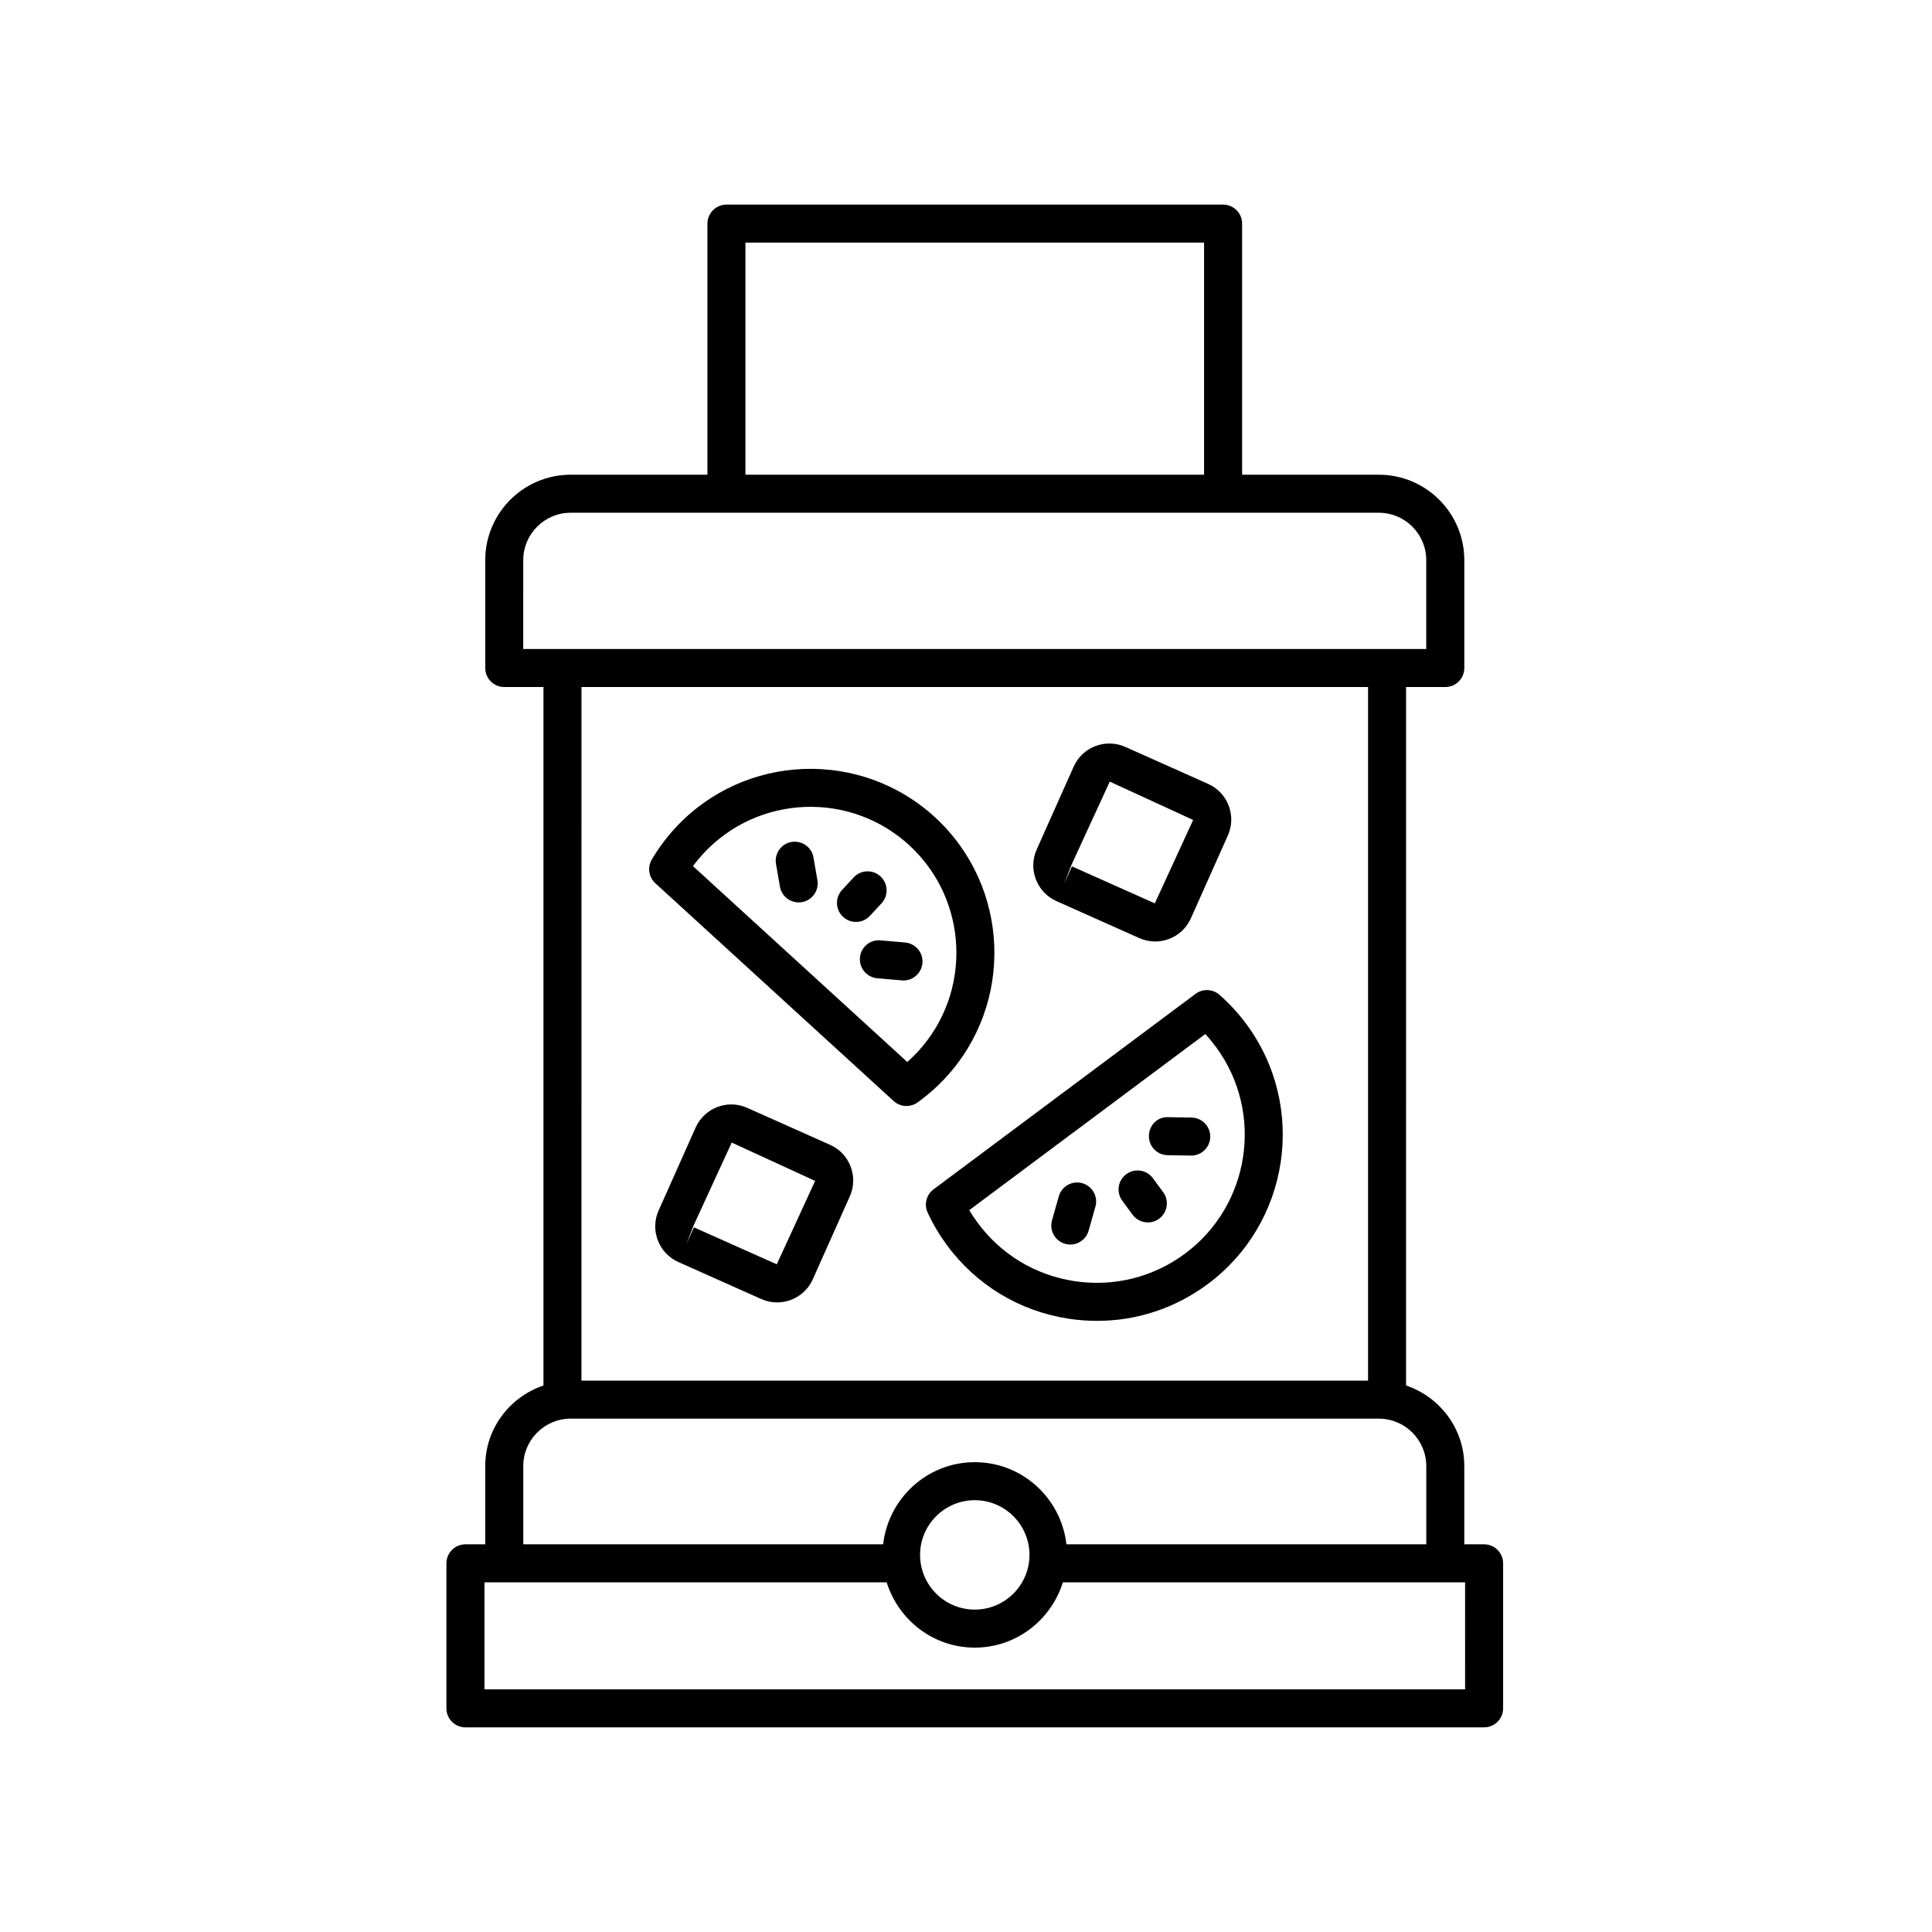 <?xml version="1.0" encoding="UTF-8"?>
<!-- The Best Svg Icon site in the world: iconSvg.co, Visit us! https://iconsvg.co -->
<svg fill="#000000" width="800px" height="800px" version="1.1" viewBox="144 144 512 512" xmlns="http://www.w3.org/2000/svg">
 <g>
  <path d="m272.59 532.52v20.742h-5.246c-2.781 0-5.039 2.254-5.039 5.039v38.426c0 2.785 2.254 5.039 5.039 5.039h269.96c2.781 0 5.039-2.254 5.039-5.039v-38.426c0-2.785-2.254-5.039-5.039-5.039h-5.25v-20.742c0-9.945-6.492-18.32-15.43-21.352l0.004-185.1h10.391c2.781 0 5.039-2.254 5.039-5.039v-28.582c0-12.488-10.156-22.641-22.641-22.641h-36.242v-66.543c0-2.785-2.254-5.039-5.039-5.039h-131.62c-2.781 0-5.039 2.254-5.039 5.039v66.543h-36.242c-12.484 0-22.641 10.156-22.641 22.641v28.582c0 2.785 2.254 5.039 5.039 5.039h10.391v185.1c-8.938 3.031-15.43 11.406-15.43 21.352zm259.68 59.168h-259.88v-28.348h106.59c3.125 9.984 12.348 17.297 23.344 17.297 11 0 20.223-7.316 23.348-17.297h106.59zm-144.44-35.625c0-7.988 6.5-14.496 14.496-14.496 7.992 0 14.496 6.504 14.496 14.496 0 7.996-6.504 14.5-14.496 14.5-7.996 0-14.496-6.504-14.496-14.5zm134.15-23.543v20.742h-95.363c-1.41-12.219-11.699-21.77-24.289-21.77s-22.879 9.551-24.289 21.77h-95.367v-20.742c0-6.926 5.637-12.562 12.562-12.562h214.18c6.926 0.004 12.562 5.637 12.562 12.562zm-180.43-324.22h121.54v61.504h-121.54zm-58.883 84.148c0-6.926 5.637-12.566 12.562-12.566h214.18c6.926 0 12.562 5.637 12.562 12.566v23.543h-239.31zm223.88 33.617v183.82h-208.45l0.004-183.82z"/>
  <path d="m460.84 407.38-69.445 51.812c-1.906 1.426-2.559 3.988-1.562 6.148 1.391 3.012 3.102 5.898 5.078 8.594 7.805 10.613 19.277 17.551 32.301 19.539 2.519 0.383 5.035 0.57 7.535 0.57 10.43 0 20.559-3.301 29.117-9.598 21.91-16.113 26.621-47.047 10.508-68.953-2.121-2.883-4.543-5.523-7.195-7.856-1.785-1.57-4.426-1.68-6.336-0.258zm-2.941 68.949c-8.449 6.211-18.809 8.758-29.168 7.184-10.363-1.578-19.492-7.098-25.703-15.547-0.773-1.055-1.5-2.144-2.164-3.266l62.555-46.672c1.008 1.086 1.953 2.238 2.836 3.438 12.824 17.434 9.074 42.043-8.355 54.863z"/>
  <path d="m449.53 456.24c-1.645-2.242-4.793-2.727-7.043-1.078-2.242 1.648-2.723 4.801-1.074 7.039l2.719 3.699c0.988 1.344 2.516 2.055 4.062 2.055 1.035 0 2.078-0.32 2.981-0.98 2.242-1.648 2.723-4.801 1.074-7.039z"/>
  <path d="m430.82 457.56c-2.672-0.766-5.457 0.797-6.223 3.473l-1.805 6.375c-0.758 2.676 0.801 5.461 3.477 6.219 0.461 0.133 0.922 0.191 1.375 0.191 2.195 0 4.215-1.445 4.848-3.664l1.805-6.375c0.758-2.676-0.801-5.461-3.477-6.219z"/>
  <path d="m459.78 440.17-6.184-0.109c-2.91-0.129-5.078 2.168-5.125 4.949-0.047 2.785 2.168 5.078 4.949 5.125l6.184 0.109h0.09c2.742 0 4.988-2.199 5.035-4.949 0.047-2.785-2.168-5.078-4.949-5.125z"/>
  <path d="m317.67 378.07 63.152 57.715c0.957 0.875 2.176 1.32 3.398 1.32 1.027 0 2.055-0.309 2.934-0.945 2.66-1.902 5.152-4.102 7.402-6.527 18.273-19.723 17.094-50.641-2.629-68.914-19.719-18.27-50.633-17.094-68.914 2.629-2.402 2.598-4.519 5.441-6.289 8.453-1.203 2.047-0.812 4.664 0.945 6.269zm12.738-7.879c14.5-15.641 39.027-16.582 54.672-2.086 15.648 14.5 16.582 39.027 2.09 54.676-0.867 0.93-1.777 1.82-2.727 2.66l-56.801-51.91c0.855-1.16 1.781-2.277 2.766-3.34z"/>
  <path d="m377.62 383.38c1.891-2.043 1.766-5.231-0.273-7.121-2.051-1.895-5.231-1.777-7.121 0.27l-3.078 3.324c-1.891 2.043-1.766 5.231 0.273 7.121 0.973 0.898 2.199 1.344 3.426 1.344 1.352 0 2.703-0.543 3.699-1.613z"/>
  <path d="m388.45 399.23c0.242-2.773-1.812-5.215-4.582-5.457l-6.519-0.566c-2.801-0.27-5.215 1.812-5.453 4.582-0.242 2.773 1.812 5.215 4.582 5.457l6.519 0.566c0.148 0.016 0.297 0.02 0.441 0.02 2.582 0 4.785-1.98 5.012-4.602z"/>
  <path d="m353.75 367.13c-2.742 0.477-4.578 3.086-4.102 5.824l1.043 6.016c0.426 2.449 2.555 4.176 4.961 4.176 0.285 0 0.574-0.023 0.867-0.074 2.742-0.477 4.578-3.086 4.102-5.824l-1.043-6.016c-0.48-2.738-3.055-4.555-5.828-4.102z"/>
  <path d="m423.96 382.8 21.965 9.805c1.367 0.609 2.793 0.898 4.203 0.898 3.961 0 7.75-2.289 9.465-6.137l9.805-21.965c1.125-2.516 1.199-5.328 0.211-7.91-0.988-2.582-2.922-4.625-5.438-5.75l-21.965-9.805c-2.516-1.125-5.332-1.195-7.918-0.207-2.586 0.988-4.629 2.922-5.75 5.441l-9.809 21.965c-1.125 2.516-1.199 5.328-0.211 7.91 0.992 2.582 2.922 4.625 5.441 5.754zm3.973-9.562 10.164-22.102 22.102 10.164-10.164 22.102-21.965-9.805-2.055 4.602z"/>
  <path d="m363.98 447.39-21.965-9.801c-5.219-2.332-11.344 0.02-13.668 5.231l-9.805 21.969c-1.125 2.516-1.199 5.328-0.211 7.91 0.988 2.582 2.922 4.625 5.438 5.75l21.965 9.805c1.367 0.609 2.793 0.898 4.203 0.898 3.961 0 7.75-2.289 9.465-6.137l9.805-21.965c1.125-2.516 1.199-5.328 0.211-7.91-0.984-2.582-2.918-4.621-5.438-5.75zm-14.129 31.668-21.965-9.805-2.055 4.602 1.918-4.961 10.164-22.102 22.102 10.164z"/>
 </g>
</svg>